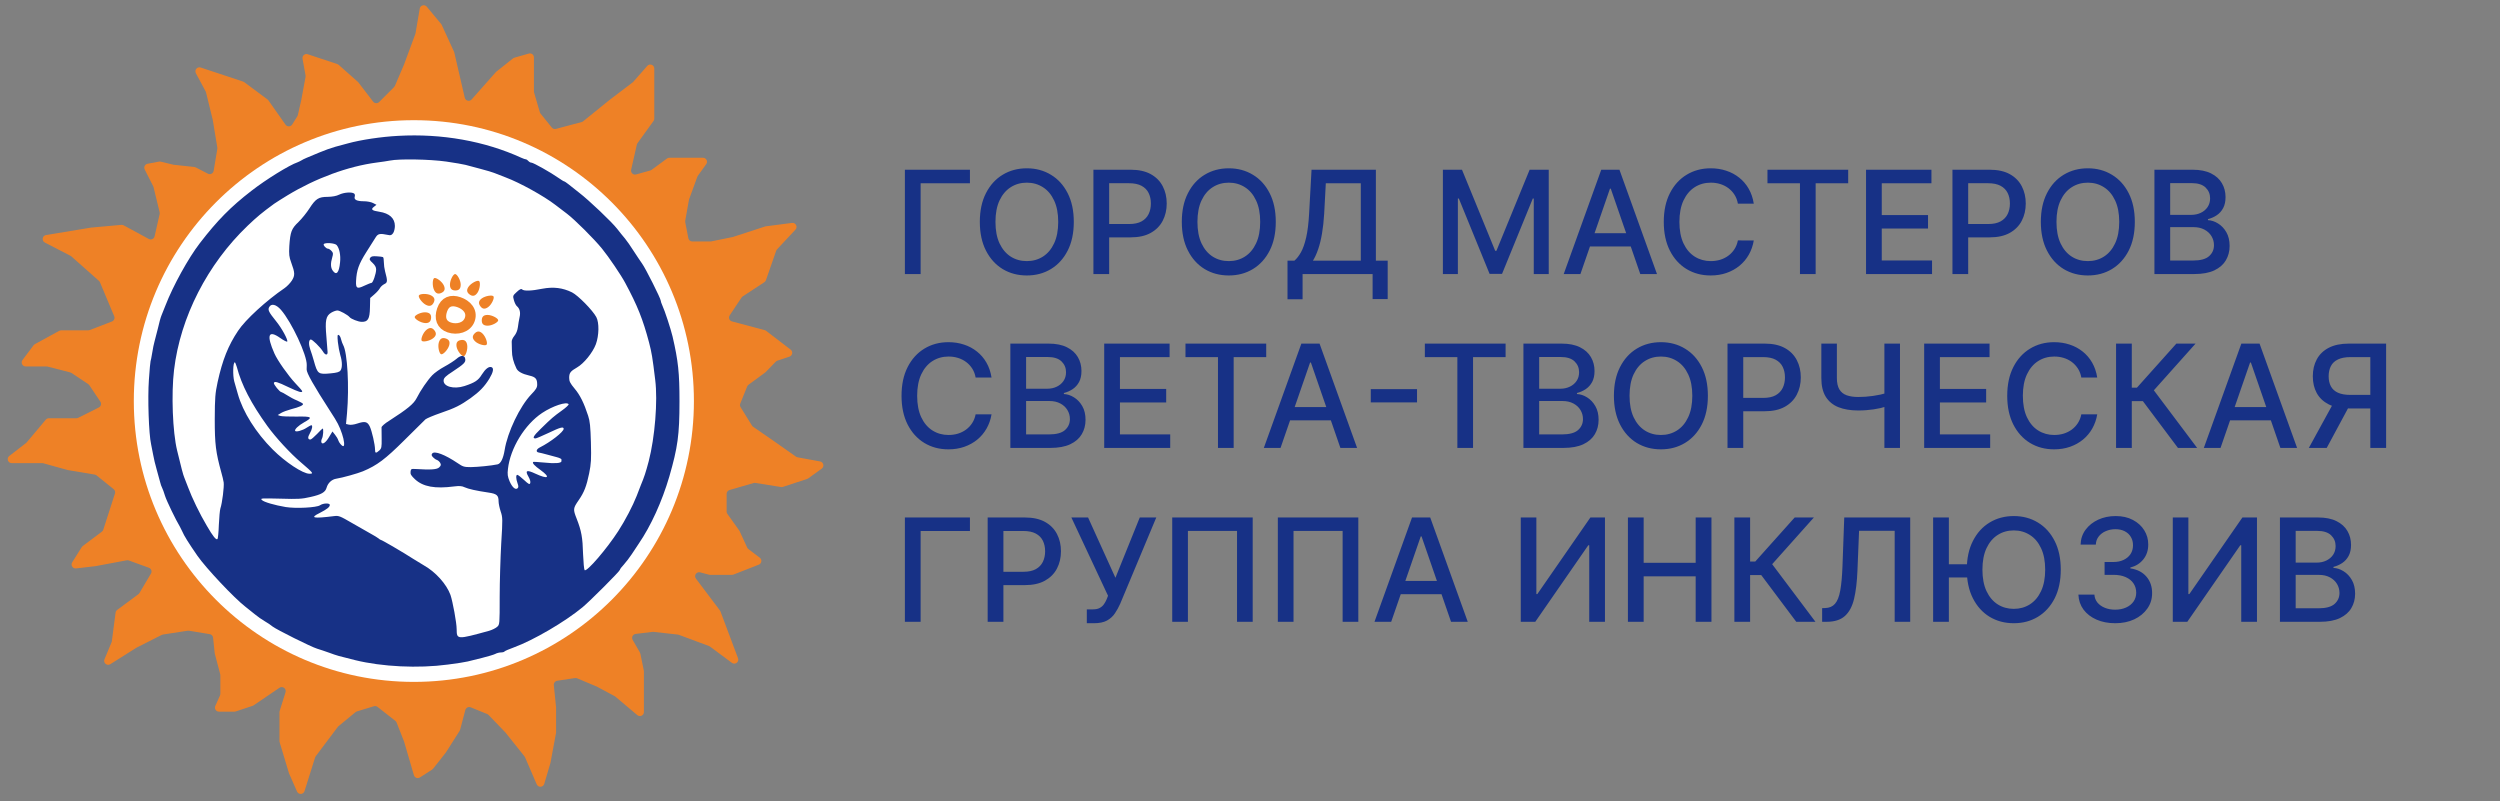 <?xml version="1.0" encoding="UTF-8"?> <svg xmlns="http://www.w3.org/2000/svg" xmlns:xlink="http://www.w3.org/1999/xlink" viewBox="0 0 3120 1000" width="3120" height="1000" fill="none"><rect x="0" y="0" width="3120" height="1000" fill="#808080" stroke="none"/><rect id="Group 2 1" width="3120" height="1000" x="0" y="0"></rect><path id="Форма 13" d="M523.835 10.717C524.553 6.506 529.88 5.077 532.61 8.363L550.577 29.991C550.858 30.329 551.093 30.702 551.276 31.101L566.625 64.558C566.766 64.865 566.875 65.186 566.951 65.515L580.009 121.916C580.925 125.875 585.93 127.145 588.623 124.103L618.777 90.048C618.97 89.83 619.181 89.629 619.409 89.448L640.222 72.903C640.736 72.495 641.325 72.192 641.955 72.011L659.962 66.849C663.158 65.933 666.34 68.331 666.34 71.655L666.34 114.068C666.34 114.543 666.408 115.015 666.541 115.471L673.72 140.043C673.905 140.675 674.213 141.264 674.626 141.777L688.64 159.178C689.881 160.719 691.914 161.383 693.826 160.872L725.974 152.275C726.65 152.094 727.281 151.772 727.826 151.332L760.888 124.591L789.599 102.804C789.866 102.602 790.111 102.373 790.332 102.122L807.793 82.25C810.837 78.785 816.549 80.939 816.549 85.55L816.549 148.038C816.549 149.089 816.218 150.113 815.603 150.965L795.596 178.675C795.203 179.219 794.923 179.838 794.774 180.493L787.66 211.774C786.819 215.468 790.231 218.717 793.88 217.699L811.617 212.747C812.201 212.584 812.75 212.316 813.238 211.956L832.382 197.851C833.241 197.218 834.281 196.876 835.348 196.876L877.331 196.876C881.404 196.876 883.768 201.485 881.391 204.793L870.901 219.397C870.635 219.767 870.421 220.172 870.264 220.601L859.991 248.773C859.891 249.046 859.816 249.326 859.765 249.612L855.163 275.511C855.055 276.116 855.06 276.735 855.177 277.338L859.056 297.323C859.512 299.673 861.57 301.37 863.964 301.37L886.576 301.37C886.91 301.37 887.244 301.337 887.571 301.27L914.528 295.796L954.877 282.645C955.172 282.548 955.476 282.48 955.784 282.44L988.435 278.211C993.082 277.609 995.93 283.156 992.732 286.581L969.72 311.229C969.245 311.737 968.882 312.339 968.653 312.996L955.879 349.65C955.517 350.69 954.822 351.581 953.902 352.185L926.854 369.939C926.291 370.309 925.808 370.789 925.434 371.351L910.671 393.556C908.776 396.407 910.241 400.276 913.548 401.156L954.358 412.021C954.994 412.19 955.59 412.483 956.112 412.883L986.735 436.34C989.916 438.777 989.082 443.779 985.282 445.051L970.153 450.114C969.395 450.368 968.71 450.799 968.153 451.372L955.61 464.286C955.418 464.484 955.209 464.666 954.986 464.83L934.142 480.16C933.395 480.709 932.816 481.455 932.469 482.315L923.851 503.644C923.254 505.121 923.397 506.794 924.235 508.148L938.45 531.112C938.813 531.698 939.293 532.202 939.859 532.594L966.5 551L993.311 569.87C993.902 570.285 994.575 570.568 995.285 570.698L1023.49 575.886C1027.82 576.682 1029.08 582.28 1025.51 584.857L1008.63 597.044C1008.21 597.346 1007.75 597.582 1007.26 597.742L977.057 607.624C976.302 607.871 975.498 607.935 974.713 607.809L942.611 602.678C941.879 602.561 941.131 602.608 940.42 602.815L910.41 611.574C908.277 612.197 906.811 614.152 906.811 616.374L906.811 638.399C906.811 639.44 907.136 640.456 907.741 641.303L922.627 662.165C922.81 662.421 922.968 662.694 923.099 662.98L932.476 683.362C932.82 684.109 933.343 684.76 933.999 685.257L948.213 696.03C951.325 698.389 950.653 703.245 947.017 704.67L915.407 717.055C914.826 717.282 914.208 717.399 913.583 717.399L886.15 717.399C885.718 717.399 885.289 717.343 884.872 717.233L873.804 714.308C869.215 713.095 865.677 718.36 868.534 722.151L898.463 761.865C898.751 762.247 898.983 762.669 899.151 763.117L921.049 821.449C922.801 826.118 917.388 830.194 913.385 827.22L886.07 806.924C885.692 806.643 885.276 806.416 884.834 806.252L847.245 792.247C846.861 792.104 846.461 792.009 846.054 791.964L815.578 788.564C815.194 788.522 814.806 788.523 814.423 788.57L793.297 791.125C789.741 791.555 787.778 795.475 789.563 798.58L798.599 814.302C798.865 814.764 799.055 815.266 799.162 815.788L803.485 836.851C803.553 837.182 803.587 837.519 803.587 837.857L803.587 869L803.587 888.637C803.587 892.888 798.619 895.199 795.367 892.462L767.899 869.336C767.634 869.113 767.346 868.917 767.04 868.753L744.876 856.883L720.295 846.545C719.448 846.188 718.519 846.073 717.611 846.21L695.39 849.563C692.754 849.961 690.893 852.358 691.162 855.012L694 883L694 913.815C694 914.121 693.972 914.427 693.916 914.728L687 952L679.203 978.275C677.874 982.756 671.671 983.125 669.819 978.834L655.265 945.114C655.089 944.707 654.86 944.324 654.583 943.977L630.885 914.275L609.738 892.268C609.252 891.762 608.664 891.364 608.013 891.099L587.453 882.757C584.663 881.625 581.513 883.198 580.74 886.108L574.198 910.753C574.067 911.248 573.86 911.72 573.586 912.152L556.543 938.976L540.521 959.338C540.176 959.776 539.76 960.154 539.291 960.455L524.045 970.237C521.235 972.04 517.481 970.635 516.546 967.43L511.366 949.691L504.313 925.536L494.998 901.77C494.672 900.939 494.129 900.21 493.426 899.659L471.179 882.23C469.895 881.223 468.2 880.907 466.639 881.382L445.451 887.832C444.823 888.024 444.239 888.337 443.732 888.753L422.427 906.268C422.12 906.52 421.845 906.808 421.606 907.125L394.016 943.814C393.674 944.268 393.413 944.777 393.242 945.319L380.034 987.314C378.649 991.717 372.546 992.052 370.687 987.827L360.644 965L348.979 926.241C348.838 925.773 348.767 925.288 348.767 924.8L348.767 888.888C348.767 888.38 348.844 887.876 348.996 887.391L356.342 863.981C357.761 859.459 352.681 855.685 348.762 858.348L316.552 880.235C316.173 880.493 315.76 880.698 315.324 880.843L294.27 887.865C293.76 888.035 293.226 888.122 292.688 888.122L273.249 888.122C269.623 888.122 267.203 884.384 268.687 881.076L274.562 867.976C274.851 867.333 275 866.635 275 865.93L275 842.649C275 842.218 274.944 841.789 274.834 841.372L268.098 815.871C268.033 815.624 267.987 815.372 267.96 815.118L265.926 795.821C265.69 793.583 263.987 791.778 261.767 791.412L235.789 787.13C235.266 787.044 234.733 787.041 234.21 787.122L203.286 791.91C202.765 791.991 202.261 792.153 201.791 792.391L170 808.5L137.684 828.904C133.554 831.511 128.519 827.258 130.4 822.75L139.243 801.561C139.413 801.152 139.529 800.721 139.586 800.281L144.24 764.55C144.415 763.202 145.132 761.984 146.225 761.176L172.686 741.602C173.223 741.205 173.675 740.704 174.016 740.129L188.413 715.805C190.008 713.11 188.761 709.628 185.817 708.559L160.785 699.467C159.944 699.161 159.036 699.087 158.156 699.252L119.5 706.5L94.93 709.396C90.761 709.887 87.879 705.332 90.108 701.775L102.007 682.787C102.333 682.267 102.752 681.811 103.243 681.443L127.153 663.503C127.98 662.883 128.594 662.022 128.911 661.038L143.46 615.898C144.095 613.926 143.449 611.767 141.835 610.468L120.518 593.319C119.85 592.782 119.056 592.425 118.212 592.284L84.567 586.633L54.157 578.186C53.721 578.065 53.271 578.004 52.819 578.004L14.646 578.004C9.878 578.004 7.816 571.964 11.589 569.048L32.575 552.829C32.858 552.61 33.116 552.362 33.346 552.089L57.144 523.76C58.094 522.629 59.496 521.976 60.973 521.976L95.318 521.976C96.096 521.976 96.862 521.795 97.557 521.447L123.349 508.534C126.042 507.186 126.94 503.781 125.264 501.279L111.553 480.825C111.188 480.28 110.719 479.813 110.173 479.449L89.206 465.471C88.739 465.159 88.222 464.929 87.678 464.789L59.256 457.477C58.849 457.372 58.43 457.319 58.01 457.319L32.059 457.319C27.936 457.319 25.585 452.61 28.063 449.314L41.937 430.864C42.365 430.294 42.91 429.823 43.534 429.482L73.879 412.89C74.615 412.488 75.439 412.277 76.278 412.277L110.07 412.277C110.685 412.277 111.294 412.164 111.868 411.943L139.708 401.215C142.339 400.201 143.612 397.213 142.52 394.613L124.749 352.303C124.459 351.612 124.017 350.995 123.456 350.498L88.968 319.915C88.657 319.639 88.313 319.404 87.944 319.213L55.98 302.711C51.704 300.503 52.709 294.121 57.457 293.335L113.542 284.054L151.496 280.635C152.477 280.547 153.462 280.75 154.328 281.22L185.683 298.224C188.595 299.803 192.21 298.165 192.943 294.934L199.241 267.145C199.411 266.392 199.405 265.61 199.223 264.859L191.621 233.563C191.53 233.189 191.396 232.826 191.222 232.483L180.607 211.544C179.099 208.57 180.87 204.981 184.148 204.369L198.449 201.696C199.142 201.567 199.854 201.585 200.539 201.751L216.477 205.594L242.563 208.399C243.182 208.466 243.783 208.647 244.336 208.935L259.419 216.779C262.433 218.347 266.1 216.516 266.658 213.165L271.217 185.818C271.308 185.276 271.308 184.724 271.219 184.182L265.526 149.655L257.15 115.399C257.051 114.99 256.9 114.596 256.701 114.226L244.463 91.375C242.33 87.392 246.155 82.847 250.444 84.268L271.354 91.198L303.399 101.818C303.904 101.985 304.38 102.232 304.807 102.549L333.855 124.112C334.282 124.43 334.656 124.813 334.963 125.248L356.326 155.583C358.38 158.5 362.74 158.389 364.643 155.371L371.044 145.222C371.346 144.744 371.564 144.218 371.69 143.667L376.043 124.591L381.334 95.901C381.444 95.305 381.444 94.695 381.336 94.099L377.556 73.329C376.875 69.59 380.45 66.489 384.056 67.69L420.996 80.002C421.635 80.215 422.225 80.555 422.73 81.002L446.64 102.181C446.879 102.393 447.098 102.628 447.293 102.882L465.66 126.837C467.498 129.235 471.026 129.467 473.163 127.331L491.816 108.684C492.268 108.232 492.629 107.698 492.88 107.111L504.313 80.325L518.338 42.436C518.446 42.146 518.526 41.846 518.578 41.541L523.835 10.717Z" fill="rgb(238,129,38)" fill-rule="nonzero"></path><ellipse id="Эллипс 1" rx="349.5" ry="350.5" cx="516.5" cy="500.5" fill="rgb(255,255,255)"></ellipse><path id="Форма 14" d="M496.95 169.543C475.887 170.644 450.281 174.499 434.312 178.904C430.595 180.006 423.436 181.933 418.48 183.172C413.524 184.549 404.576 187.715 398.519 190.331C392.461 192.809 385.303 195.837 382.687 196.939C380.072 198.04 376.905 199.554 375.804 200.38C374.703 201.069 372.638 202.032 371.261 202.583C361.349 205.887 332.026 223.921 313.854 238.101C287.973 258.063 271.315 274.996 249.288 303.63C235.109 322.078 215.973 356.632 206.474 381.274C204.684 385.817 202.482 391.324 201.518 393.664C200.554 395.867 198.489 403.301 196.975 410.184C195.323 416.93 193.396 424.364 192.707 426.704C192.019 428.907 190.78 435.102 189.954 440.333C189.128 445.565 188.164 450.245 187.889 450.796C187.614 451.209 186.65 461.672 185.824 473.924C184.172 496.914 185.686 541.656 188.577 554.459C189.266 557.625 190.367 563.683 191.193 567.813C191.881 571.943 193.809 580.065 195.461 585.709C197.113 591.354 199.04 598.375 199.728 601.266C200.417 604.157 201.518 607.461 202.344 608.837C203.032 610.076 204.684 614.619 205.923 618.749C207.851 624.944 219.552 649.174 224.508 657.296C225.197 658.397 226.436 660.875 227.262 662.803C229.74 668.722 235.109 677.258 246.397 693.64C257.135 709.058 292.24 746.366 306.145 757.104C309.036 759.444 314.405 763.574 317.846 766.465C321.288 769.356 326.932 773.349 330.374 775.276C333.816 777.203 338.221 780.232 340.148 781.884C344.829 785.601 388.607 807.49 395.765 809.555C398.794 810.519 405.677 812.721 410.909 814.649C420.683 818.228 422.06 818.641 443.26 823.872C476.851 832.132 522.006 834.335 558.9 829.379C569.914 828.002 581.065 826.213 583.68 825.524C586.296 824.836 594.281 822.771 601.439 821.119C608.598 819.329 616.032 817.127 617.959 816.163C619.887 815.062 623.191 814.236 625.256 814.236C627.321 814.236 629.248 813.685 629.661 812.997C630.074 812.446 635.168 810.106 641.087 808.041C665.73 799.092 705.378 775.827 727.267 757.655C736.766 749.67 773.66 712.775 773.66 711.123C773.66 710.297 775.863 707.406 778.616 704.515C781.232 701.624 785.637 695.842 788.391 691.713C791.144 687.583 794.999 681.663 797.064 678.634C812.345 656.332 826.249 625.77 835.335 594.658C845.798 558.314 848 542.895 848 501.044C848 465.251 846.486 450.658 839.327 419.821C837.125 410.597 829.691 387.745 826.524 380.999C825.423 378.659 824.597 376.043 824.597 375.217C824.597 372.601 805.599 334.743 801.331 328.961C799.129 325.932 794.448 318.774 790.731 313.129C787.152 307.485 782.333 300.464 779.993 297.711C777.653 294.957 773.247 289.588 770.219 285.596C763.748 277.198 735.251 250.078 722.724 240.441C717.768 236.587 711.848 231.906 709.508 229.979C707.03 228.051 704.689 226.399 704.139 226.399C703.588 226.399 700.284 224.334 696.705 221.856C687.619 215.386 665.592 202.996 663.252 202.996C662.013 202.996 660.361 202.032 659.397 200.931C658.433 199.83 657.057 198.866 656.368 198.866C655.542 198.866 653.064 198.04 650.724 196.939C604.881 176.013 551.466 166.514 496.95 169.543ZM556.835 201.619C567.436 203.134 578.311 205.061 580.927 205.749C583.543 206.438 591.94 208.64 599.512 210.705C607.084 212.633 615.206 215.111 617.409 216.074C619.749 217.038 625.944 219.378 631.175 221.443C648.797 228.051 678.67 244.571 693.125 255.722C696.98 258.613 703.45 263.569 707.58 266.736C716.942 273.757 741.584 298.261 751.358 310.376C759.481 320.288 775.175 343.416 780.268 353.053C795.549 381.412 802.433 398.758 810.004 427.393C813.308 440.058 814.272 445.702 817.714 474.199C821.018 500.356 817.301 545.924 809.591 575.66C805.737 590.115 804.085 595.071 799.679 605.671C799.129 607.185 796.788 613.105 794.586 618.887C789.63 631.415 780.544 648.898 771.595 662.803C757.278 684.967 732.223 714.152 729.607 711.536C728.919 710.848 728.093 701.9 727.68 691.713C727.129 670.65 725.615 662.527 719.695 647.384C715.014 635.545 715.152 634.443 722.173 624.256C729.056 614.344 731.947 606.772 735.251 590.803C737.729 578.551 738.005 573.457 737.454 551.981C736.903 532.432 736.215 525.411 734.012 518.941C728.919 503.247 723.963 493.06 717.079 484.937C711.573 478.329 710.334 475.851 710.334 471.584C710.334 465.389 711.848 463.324 720.246 458.505C728.643 453.687 739.657 440.196 743.649 429.595C747.641 418.582 747.917 402.75 744.2 395.729C739.519 387.056 721.485 368.747 713.913 364.892C702.211 359.11 690.647 357.733 676.743 360.349C663.252 363.102 653.753 363.378 651.55 361.175C650.449 360.074 648.659 360.9 644.942 364.341C639.986 368.884 639.848 369.16 641.363 374.666C642.189 377.695 643.841 381.137 645.08 382.1C648.659 385.129 649.898 389.947 648.384 396.142C647.695 399.309 646.732 404.815 646.319 408.395C645.768 412.525 644.116 416.517 641.913 419.133C639.986 421.473 638.472 424.639 638.609 426.429C638.609 428.081 638.747 433.175 638.885 437.58C638.885 445.014 640.674 451.76 644.529 459.882C646.319 463.599 651.55 466.628 660.498 468.693C668.483 470.482 670.41 472.823 670.41 479.981C670.41 483.698 668.896 486.176 662.976 492.234C648.797 507.102 633.378 539.178 629.799 561.618C628.009 572.356 624.98 578.551 620.988 579.514C613.279 581.166 596.346 582.818 587.673 582.956C579.275 582.956 577.761 582.543 571.153 578C555.183 567.262 542.38 562.444 539.489 565.885C538.25 567.4 538.388 568.501 540.315 570.566C541.692 572.08 543.895 573.595 545.271 574.008C546.786 574.558 548.575 576.21 549.401 577.725C550.64 580.065 550.365 581.029 548.162 583.231C545.409 585.985 537.975 586.535 518.289 585.296C513.195 585.021 512.782 585.296 512.369 588.738C511.956 591.767 513.195 593.694 517.876 598.099C527.925 607.461 542.793 610.214 566.885 607.048C573.631 606.222 576.522 606.497 579.963 608.149C584.506 610.214 594.005 612.417 609.837 614.757C620.024 616.271 622.227 618.199 622.227 625.633C622.227 628.386 623.466 634.168 624.843 638.298C627.321 645.732 627.458 647.384 625.531 678.221C624.567 695.843 623.604 725.854 623.604 744.852C623.604 779.131 623.604 779.406 620.437 782.297C618.648 783.949 614.105 786.152 610.388 787.253C570.327 798.266 570.051 798.266 569.914 785.326C569.914 777.203 564.958 750.634 562.204 742.511C557.248 728.882 543.482 713.601 528.614 705.341C525.998 703.827 520.078 700.248 515.535 697.357C504.797 690.336 476.576 673.816 475.337 673.816C474.924 673.816 473.409 672.99 472.308 671.889C471.069 670.925 466.664 668.172 462.534 665.969C458.404 663.629 447.803 657.571 439.13 652.615C424.4 644.08 422.886 643.392 417.104 644.08C390.672 647.384 386.266 646.42 398.932 640.225C408.018 635.545 411.597 632.791 411.597 630.176C411.597 627.56 403.337 627.835 399.345 630.589C395.215 633.48 369.334 634.856 356.531 632.791C342.764 630.451 329.273 626.596 326.795 623.981C324.592 621.778 326.106 621.778 349.785 622.329C371.949 623.017 376.63 622.742 387.368 620.264C400.997 617.235 406.09 614.344 407.605 608.562C409.257 602.78 414.075 598.237 419.719 597.411C427.566 596.172 446.151 590.941 452.897 588.187C470.656 580.753 480.843 573.044 504.66 549.365C517.6 536.425 529.44 524.723 530.954 523.346C532.468 522.107 540.866 518.528 549.677 515.499C567.849 509.304 574.594 505.863 587.26 496.914C598.548 488.792 604.606 482.459 610.663 472.685C615.619 464.425 616.583 459.469 613.416 458.23C610.112 456.991 605.845 460.295 601.302 467.454C596.896 474.75 592.629 477.503 579.688 481.771C566.197 486.176 552.705 482.322 553.669 474.337C553.944 471.584 556.56 469.106 564.682 463.874C579 454.375 581.202 452.31 580.652 448.18C580.101 442.949 575.283 442.811 569.638 447.905C567.023 450.108 560.277 454.513 554.633 457.542C548.988 460.57 542.243 465.389 539.489 468.28C533.57 474.475 524.759 487.278 519.941 496.914C516.361 503.935 508.79 510.268 485.662 525.136C480.43 528.302 476.3 532.019 476.163 533.258C476.163 534.497 476.163 540.83 476.3 547.438C476.438 558.038 476.163 559.553 473.409 562.168C469.142 566.023 468.04 565.748 468.04 561.067C468.04 554.872 464.186 538.214 461.57 532.432C458.541 526.1 455.513 525.411 445.876 528.578C441.884 529.954 437.478 530.505 435.413 529.954L431.834 529.128L433.073 515.775C435.964 482.597 433.624 440.058 428.255 430.559C427.429 429.182 426.327 426.016 425.639 423.4C425.088 420.785 423.712 418.307 422.61 418.031C421.096 417.481 420.958 419.133 421.647 426.842C422.197 432.073 423.574 439.37 424.675 443.087C427.291 451.484 427.291 459.056 424.951 462.36C423.574 464.287 420.408 465.251 412.836 465.939C397.004 467.454 396.316 466.903 391.635 450.108C390.396 445.565 388.331 439.232 387.23 436.203C385.027 430.008 385.165 424.502 387.643 423.676C389.433 423.125 399.62 433.175 403.062 438.681C405.677 443.224 408.844 443.775 408.844 439.645C408.844 438.131 408.155 429.32 407.329 420.096C405.54 400.135 406.641 394.215 413.387 390.223C415.865 388.708 419.306 387.469 421.096 387.469C423.987 387.469 434.037 392.976 436.377 395.867C438.167 398.07 446.977 401.511 451.107 401.649C459.23 401.924 461.432 398.07 461.708 383.89L461.983 371.913L467.214 367.37C470.243 364.754 473.272 361.313 474.098 359.661C475.061 357.871 477.402 355.668 479.604 354.567C483.734 352.64 483.872 350.85 480.568 338.598C479.742 335.569 479.054 330.475 479.054 327.309C479.054 324.143 478.641 321.252 477.952 320.839C477.402 320.563 473.96 320.013 470.243 319.875C465.012 319.462 463.084 320.013 461.983 321.802C460.744 323.592 461.295 324.831 465.012 328.135C468.04 331.026 469.417 333.504 469.417 336.257C469.417 341.489 465.425 353.053 463.635 353.053C462.809 353.053 458.679 354.705 454.549 356.632C445.601 360.9 443.949 359.936 444.362 350.712C445.05 337.221 447.666 329.649 457.165 314.644C462.258 306.659 467.627 298.124 469.004 295.921C471.757 291.653 474.235 291.103 484.01 293.168C487.589 293.994 488.69 293.581 490.618 290.965C491.857 289.175 492.82 285.183 492.82 282.017C492.82 272.38 485.937 266.185 473.409 264.258C464.186 262.881 462.396 261.367 466.526 258.2L469.83 255.585L465.562 253.382C463.222 252.143 458.128 251.179 454.274 251.179C445.325 251.179 441.471 249.252 442.71 245.397C443.26 243.608 442.847 242.093 441.746 241.405C438.442 239.34 429.081 240.166 423.299 242.919C419.719 244.709 414.763 245.535 409.119 245.673C397.555 245.673 393.976 248.013 386.266 259.99C382.825 265.359 376.63 273.068 372.5 277.061C363.689 285.458 362.313 289.313 361.074 306.934C360.523 317.535 360.798 320.563 363.414 327.584C368.232 340.663 368.232 343.691 364.24 350.162C362.175 353.328 358.045 357.596 355.016 359.661C332.577 374.942 306.282 398.896 297.059 412.938C284.806 431.247 277.648 449.282 271.59 476.815C268.562 491.132 268.149 495.951 268.011 523.071C268.011 554.321 269.25 564.371 276.271 589.839C277.51 593.969 278.749 599.476 279.162 602.092C279.85 607.185 277.372 627.698 275.032 634.581C274.344 636.784 273.518 646.145 273.105 655.231C272.829 664.317 272.003 672.164 271.453 672.715C269.801 674.367 265.671 669.273 257.961 655.919C249.288 641.327 239.514 621.09 234.833 608.424C232.768 603.055 230.703 597.549 230.015 596.034C228.776 593.419 225.885 582.543 221.067 562.306C215.422 539.178 213.633 491.545 217.212 461.672C225.059 395.729 258.925 329.649 309.173 281.604C320.737 270.59 326.657 265.634 342.076 254.346C344.416 252.694 351.85 248.013 358.596 243.883C393.7 222.545 434.312 207.539 470.105 202.858C476.163 202.17 483.597 200.931 486.625 200.38C497.914 198.04 536.598 198.728 556.835 201.619ZM420.132 305.833C423.574 309.825 425.364 318.498 424.4 327.447C423.161 340.525 419.719 344.242 415.176 337.634C412.561 333.917 412.423 328.548 414.626 321.252C416.002 316.571 415.865 315.47 413.662 313.129C412.285 311.615 410.358 310.376 409.394 310.376C407.054 310.376 403.199 306.246 404.025 304.732C405.54 302.391 417.93 303.355 420.132 305.833ZM350.611 386.643C363.965 401.924 383.238 443.224 382.825 455.614C382.825 457.129 382.687 459.607 382.687 460.983C382.549 465.389 391.222 480.807 412.285 513.434C421.234 527.063 423.574 531.744 426.878 541.518C429.631 549.641 430.32 556.799 428.392 556.799C426.603 556.799 423.023 552.394 422.06 549.228C421.647 547.713 419.857 544.685 418.067 542.482L414.901 538.49L411.046 544.822C406.916 552.119 402.373 555.423 401.134 552.119C400.721 551.017 400.997 548.952 401.823 547.3C403.337 544.685 404.025 534.773 402.649 534.773C402.373 534.773 399.207 537.801 395.628 541.656C392.048 545.373 388.331 548.539 387.368 548.539C384.064 548.539 383.788 545.786 386.679 540.83C389.57 536.012 390.534 530.643 388.469 530.643C387.918 530.643 385.303 532.157 382.687 533.809C377.594 537.251 369.471 539.453 368.37 537.801C367.269 536.012 372.225 531.193 379.521 527.063C390.947 520.731 389.433 519.492 370.022 519.905C360.661 520.042 351.575 519.629 349.785 519.079L346.619 517.977L350.886 515.362C353.089 513.985 358.871 511.92 363.414 510.681C373.739 508.065 378.695 505.725 378.144 504.073C378.007 503.385 374.703 501.595 370.986 499.943C367.131 498.429 361.487 495.4 358.183 493.197C354.879 491.132 351.712 489.343 351.162 489.343C349.097 489.343 341.25 479.568 341.8 477.916C342.626 475.438 346.206 476.54 360.248 483.285C372.5 489.067 377.181 490.582 377.181 488.241C377.181 487.691 373.326 483.148 368.508 478.192C359.697 468.83 346.206 449.695 342.489 441.159C332.301 418.169 334.779 411.286 349.647 421.748C354.053 424.915 358.045 426.842 358.458 426.291C359.697 424.364 351.575 409.358 344.416 400.685C335.33 389.397 334.091 386.781 335.881 383.339C338.496 378.383 344.554 379.76 350.611 386.643ZM295.544 457.955C301.464 480.532 313.303 503.385 333.816 531.882C344.141 546.061 362.175 565.748 375.666 577.174C391.36 590.665 391.773 591.216 386.129 591.216C378.007 591.216 356.255 576.899 340.286 560.929C319.498 540.142 303.116 514.26 296.783 491.545C295.544 487.278 293.617 480.394 292.378 476.127C290.313 468.555 290.726 452.173 293.066 452.173C293.479 452.173 294.581 454.788 295.544 457.955ZM709.645 504.486C710.058 505.174 706.341 508.754 701.248 512.333C690.785 519.905 688.72 521.557 674.953 535.048C665.592 544.134 663.94 547.163 668.345 547.163C669.309 547.163 676.605 543.996 684.59 540.279C699.458 533.121 703.45 532.157 703.45 535.186C703.45 538.903 687.068 551.706 673.852 558.314C669.171 560.654 668.345 564.096 672.475 564.784C673.99 565.059 678.395 566.023 682.112 567.124C685.967 568.088 691.611 569.602 694.915 570.566C698.081 571.392 700.697 572.631 700.697 573.319C700.697 574.145 700.697 575.109 700.697 575.66C700.559 578.138 692.299 578.688 679.496 577.312C672.062 576.623 665.73 576.21 665.454 576.486C663.94 577.862 667.106 581.304 674.678 586.673C687.756 596.172 684.039 598.512 668.07 591.078C657.194 585.985 654.992 587.086 659.535 594.933C661.462 598.237 662.288 601.266 661.737 602.918C660.911 604.983 659.81 604.432 653.89 598.925C650.173 595.484 646.456 592.593 645.63 592.593C643.703 592.593 643.841 597.549 645.906 603.193C647.145 606.497 647.145 608.149 646.043 609.25C643.428 611.866 639.298 608.287 635.994 600.715C633.516 594.658 633.103 592.042 633.929 585.159C636.82 559.415 654.854 529.817 676.605 515.362C689.684 506.689 707.305 500.769 709.645 504.486Z" fill="rgb(23,49,134)" fill-rule="nonzero"></path><path id="Форма 15" d="M560.628 408.646C551.085 405.377 548.183 397.206 551.74 386.819C555.298 376.432 563.078 373.798 572.621 377.066C582.164 380.335 589.856 388.269 586.299 398.656C582.741 409.042 570.171 411.914 560.628 408.646Z" fill-rule="nonzero" stroke="rgb(238,129,38)" stroke-width="13"></path><path id="Форма 16" d="M574.965 355.303C574.965 360.964 572.105 362.5 568.344 362.5C564.583 362.5 561.534 360.964 561.534 355.303C561.534 349.642 565.551 342 567.988 342C570.425 342 574.965 349.642 574.965 355.303Z" fill="rgb(238,129,38)" fill-rule="nonzero"></path><path id="Форма 17" d="M595.719 365.599C592.4 370.185 589.183 369.753 586.137 367.547C583.09 365.342 581.52 362.31 584.839 357.725C588.158 353.139 595.893 349.303 597.867 350.732C599.841 352.161 599.039 361.014 595.719 365.599Z" fill="rgb(238,129,38)" fill-rule="nonzero"></path><path id="Форма 18" d="M609.159 383.296C604.568 386.608 601.649 385.187 599.449 382.137C597.248 379.087 596.71 375.715 601.301 372.403C605.892 369.092 614.44 367.878 615.865 369.854C617.291 371.831 613.749 379.984 609.159 383.296Z" fill="rgb(238,129,38)" fill-rule="nonzero"></path><path id="Форма 19" d="M608.315 406.468C602.655 406.355 601.177 403.465 601.252 399.704C601.327 395.944 602.924 392.927 608.583 393.04C614.243 393.153 621.803 397.322 621.755 399.758C621.706 402.195 613.975 406.581 608.315 406.468Z" fill="rgb(238,129,38)" fill-rule="nonzero"></path><path id="Форма 20" d="M592.828 425.904C588.786 421.94 589.691 418.823 592.324 416.138C594.957 413.452 598.189 412.35 602.231 416.313C606.273 420.277 608.917 428.495 607.211 430.235C605.505 431.975 596.87 429.867 592.828 425.904Z" fill="rgb(238,129,38)" fill-rule="nonzero"></path><path id="Форма 21" d="M569.783 432.594C568.855 427.01 571.424 425.025 575.134 424.409C578.844 423.792 582.104 424.807 583.032 430.391C583.96 435.976 581.251 444.173 578.847 444.573C576.443 444.972 570.711 438.178 569.783 432.594Z" fill="rgb(238,129,38)" fill-rule="nonzero"></path><path id="Форма 22" d="M547.66 427.362C549.276 421.936 552.455 421.281 556.06 422.355C559.664 423.428 562.148 425.771 560.532 431.196C558.916 436.621 552.884 442.799 550.549 442.103C548.213 441.407 546.044 432.787 547.66 427.362Z" fill="rgb(238,129,38)" fill-rule="nonzero"></path><path id="Форма 23" d="M532.312 411.546C536.722 407.997 539.712 409.261 542.07 412.192C544.428 415.122 545.143 418.46 540.733 422.009C536.323 425.558 527.851 427.22 526.323 425.322C524.795 423.423 527.902 415.095 532.312 411.546Z" fill="rgb(238,129,38)" fill-rule="nonzero"></path><path id="Форма 24" d="M531.389 389.777C537.03 390.255 538.319 393.234 538.001 396.982C537.684 400.73 535.896 403.638 530.256 403.16C524.615 402.682 517.339 398.035 517.545 395.607C517.75 393.178 525.748 389.3 531.389 389.777Z" fill="rgb(238,129,38)" fill-rule="nonzero"></path><path id="Форма 25" d="M537.793 368.569C542.83 371.151 542.892 374.397 541.177 377.743C539.461 381.09 536.703 383.103 531.666 380.52C526.628 377.938 521.66 370.877 522.772 368.708C523.884 366.54 532.755 365.986 537.793 368.569Z" fill="rgb(238,129,38)" fill-rule="nonzero"></path><path id="Форма 26" d="M553.871 356.186C556.256 361.32 554.309 363.917 550.898 365.502C547.487 367.086 544.075 366.978 541.69 361.844C539.305 356.71 539.729 348.086 541.939 347.06C544.149 346.033 551.486 351.052 553.871 356.186Z" fill="rgb(238,129,38)" fill-rule="nonzero"></path><path id="Форма 27" d="M1210.48 211.818L1210.48 228.727L1148.94 228.727L1148.94 342L1129.3 342L1129.3 211.818L1210.48 211.818ZM1340.1 276.909C1340.1 290.809 1337.56 302.759 1332.47 312.76C1327.39 322.719 1320.42 330.389 1311.56 335.771C1302.75 341.11 1292.72 343.78 1281.49 343.78C1270.22 343.78 1260.16 341.11 1251.3 335.771C1242.49 330.389 1235.54 322.697 1230.45 312.696C1225.37 302.695 1222.82 290.766 1222.82 276.909C1222.82 263.009 1225.37 251.08 1230.45 241.122C1235.54 231.121 1242.49 223.451 1251.3 218.111C1260.16 212.729 1270.22 210.038 1281.49 210.038C1292.72 210.038 1302.75 212.729 1311.56 218.111C1320.42 223.451 1327.39 231.121 1332.47 241.122C1337.56 251.08 1340.1 263.009 1340.1 276.909ZM1320.65 276.909C1320.65 266.315 1318.93 257.395 1315.5 250.148C1312.11 242.859 1307.45 237.35 1301.52 233.621C1295.63 229.85 1288.95 227.964 1281.49 227.964C1273.99 227.964 1267.3 229.85 1261.41 233.621C1255.52 237.35 1250.86 242.859 1247.42 250.148C1244.03 257.395 1242.34 266.315 1242.34 276.909C1242.34 287.503 1244.03 296.445 1247.42 303.734C1250.86 310.98 1255.52 316.489 1261.41 320.261C1267.3 323.99 1273.99 325.854 1281.49 325.854C1288.95 325.854 1295.63 323.99 1301.52 320.261C1307.45 316.489 1312.11 310.98 1315.5 303.734C1318.93 296.445 1320.65 287.503 1320.65 276.909ZM1364.59 342L1364.59 211.818L1410.99 211.818C1421.12 211.818 1429.51 213.662 1436.16 217.348C1442.82 221.035 1447.8 226.078 1451.1 232.477C1454.41 238.833 1456.06 245.995 1456.06 253.962C1456.06 261.971 1454.39 269.175 1451.04 275.574C1447.73 281.931 1442.73 286.974 1436.04 290.703C1429.38 294.39 1421.01 296.233 1410.93 296.233L1379.02 296.233L1379.02 279.579L1409.15 279.579C1415.55 279.579 1420.74 278.477 1424.72 276.273C1428.71 274.027 1431.63 270.976 1433.49 267.12C1435.36 263.264 1436.29 258.878 1436.29 253.962C1436.29 249.046 1435.36 244.681 1433.49 240.868C1431.63 237.054 1428.68 234.066 1424.66 231.905C1420.68 229.744 1415.42 228.663 1408.89 228.663L1384.23 228.663L1384.23 342L1364.59 342ZM1592.17 276.909C1592.17 290.809 1589.63 302.759 1584.54 312.76C1579.46 322.719 1572.49 330.389 1563.63 335.771C1554.81 341.11 1544.79 343.78 1533.56 343.78C1522.29 343.78 1512.23 341.11 1503.37 335.771C1494.55 330.389 1487.6 322.697 1482.52 312.696C1477.43 302.695 1474.89 290.766 1474.89 276.909C1474.89 263.009 1477.43 251.08 1482.52 241.122C1487.6 231.121 1494.55 223.451 1503.37 218.111C1512.23 212.729 1522.29 210.038 1533.56 210.038C1544.79 210.038 1554.81 212.729 1563.63 218.111C1572.49 223.451 1579.46 231.121 1584.54 241.122C1589.63 251.08 1592.17 263.009 1592.17 276.909ZM1572.72 276.909C1572.72 266.315 1571 257.395 1567.57 250.148C1564.18 242.859 1559.52 237.35 1553.58 233.621C1547.69 229.85 1541.02 227.964 1533.56 227.964C1526.06 227.964 1519.37 229.85 1513.48 233.621C1507.58 237.35 1502.92 242.859 1499.49 250.148C1496.1 257.395 1494.41 266.315 1494.41 276.909C1494.41 287.503 1496.1 296.445 1499.49 303.734C1502.92 310.98 1507.58 316.489 1513.48 320.261C1519.37 323.99 1526.06 325.854 1533.56 325.854C1541.02 325.854 1547.69 323.99 1553.58 320.261C1559.52 316.489 1564.18 310.98 1567.57 303.734C1571 296.445 1572.72 287.503 1572.72 276.909ZM1606.81 373.465L1606.81 325.346L1615.39 325.346C1618.31 322.888 1621.04 319.392 1623.59 314.858C1626.13 310.323 1628.29 304.2 1630.07 296.487C1631.85 288.775 1633.08 278.88 1633.76 266.802L1636.81 211.818L1717.09 211.818L1717.09 325.346L1731.84 325.346L1731.84 373.274L1713.02 373.274L1713.02 342L1625.62 342L1625.62 373.465L1606.81 373.465ZM1638.52 325.346L1698.28 325.346L1698.28 228.727L1654.61 228.727L1652.57 266.802C1652.02 275.998 1651.11 284.261 1649.84 291.593C1648.61 298.924 1647.02 305.408 1645.07 311.044C1643.16 316.637 1640.98 321.405 1638.52 325.346ZM1800.73 211.818L1824.56 211.818L1866.01 313.014L1867.53 313.014L1908.98 211.818L1932.82 211.818L1932.82 342L1914.13 342L1914.13 247.796L1912.92 247.796L1874.53 341.809L1859.02 341.809L1820.62 247.733L1819.42 247.733L1819.42 342L1800.73 342L1800.73 211.818ZM1972.37 342L1951.52 342L1998.37 211.818L2021.06 211.818L2067.91 342L2047.06 342L2010.25 235.464L2009.24 235.464L1972.37 342ZM1975.87 291.021L2043.5 291.021L2043.5 307.548L1975.87 307.548L1975.87 291.021ZM2188.71 254.153L2168.88 254.153C2168.12 249.915 2166.7 246.186 2164.62 242.965C2162.55 239.745 2160 237.011 2156.99 234.765C2153.99 232.519 2150.62 230.824 2146.89 229.68C2143.2 228.536 2139.28 227.964 2135.13 227.964C2127.63 227.964 2120.91 229.85 2114.98 233.621C2109.09 237.393 2104.43 242.923 2100.99 250.212C2097.6 257.5 2095.91 266.4 2095.91 276.909C2095.91 287.503 2097.6 296.445 2100.99 303.734C2104.43 311.022 2109.11 316.531 2115.04 320.261C2120.97 323.99 2127.65 325.854 2135.06 325.854C2139.18 325.854 2143.07 325.304 2146.76 324.202C2150.49 323.058 2153.86 321.384 2156.87 319.18C2159.88 316.976 2162.42 314.286 2164.5 311.107C2166.61 307.887 2168.08 304.2 2168.88 300.047L2188.71 300.11C2187.65 306.509 2185.6 312.4 2182.55 317.782C2179.54 323.121 2175.66 327.74 2170.92 331.639C2166.21 335.495 2160.83 338.483 2154.77 340.602C2148.71 342.72 2142.1 343.78 2134.94 343.78C2123.67 343.78 2113.62 341.11 2104.81 335.771C2095.99 330.389 2089.04 322.697 2083.96 312.696C2078.92 302.695 2076.39 290.766 2076.39 276.909C2076.39 263.009 2078.94 251.08 2084.02 241.122C2089.11 231.121 2096.06 223.451 2104.87 218.111C2113.69 212.729 2123.71 210.038 2134.94 210.038C2141.85 210.038 2148.29 211.034 2154.26 213.026C2160.28 214.975 2165.68 217.857 2170.47 221.671C2175.26 225.442 2179.22 230.061 2182.36 235.528C2185.49 240.952 2187.61 247.161 2188.71 254.153ZM2205.8 228.727L2205.8 211.818L2306.55 211.818L2306.55 228.727L2265.93 228.727L2265.93 342L2246.35 342L2246.35 228.727L2205.8 228.727ZM2328.81 342L2328.81 211.818L2410.43 211.818L2410.43 228.727L2348.45 228.727L2348.45 268.391L2406.17 268.391L2406.17 285.236L2348.45 285.236L2348.45 325.092L2411.19 325.092L2411.19 342L2328.81 342ZM2436.67 342L2436.67 211.818L2483.07 211.818C2493.2 211.818 2501.59 213.662 2508.24 217.348C2514.89 221.035 2519.87 226.078 2523.18 232.477C2526.48 238.833 2528.14 245.995 2528.14 253.962C2528.14 261.971 2526.46 269.175 2523.12 275.574C2519.81 281.931 2514.81 286.974 2508.11 290.703C2501.46 294.39 2493.09 296.233 2483.01 296.233L2451.1 296.233L2451.1 279.579L2481.23 279.579C2487.62 279.579 2492.82 278.477 2496.8 276.273C2500.78 274.027 2503.71 270.976 2505.57 267.12C2507.44 263.264 2508.37 258.878 2508.37 253.962C2508.37 249.046 2507.44 244.681 2505.57 240.868C2503.71 237.054 2500.76 234.066 2496.74 231.905C2492.75 229.744 2487.5 228.663 2480.97 228.663L2456.31 228.663L2456.31 342L2436.67 342ZM2664.25 276.909C2664.25 290.809 2661.7 302.759 2656.62 312.76C2651.53 322.719 2644.56 330.389 2635.71 335.771C2626.89 341.11 2616.87 343.78 2605.64 343.78C2594.37 343.78 2584.3 341.11 2575.45 335.771C2566.63 330.389 2559.68 322.697 2554.6 312.696C2549.51 302.695 2546.97 290.766 2546.97 276.909C2546.97 263.009 2549.51 251.08 2554.6 241.122C2559.68 231.121 2566.63 223.451 2575.45 218.111C2584.3 212.729 2594.37 210.038 2605.64 210.038C2616.87 210.038 2626.89 212.729 2635.71 218.111C2644.56 223.451 2651.53 231.121 2656.62 241.122C2661.7 251.08 2664.25 263.009 2664.25 276.909ZM2644.8 276.909C2644.8 266.315 2643.08 257.395 2639.65 250.148C2636.26 242.859 2631.59 237.35 2625.66 233.621C2619.77 229.85 2613.1 227.964 2605.64 227.964C2598.14 227.964 2591.44 229.85 2585.55 233.621C2579.66 237.35 2575 242.859 2571.57 250.148C2568.18 257.395 2566.48 266.315 2566.48 276.909C2566.48 287.503 2568.18 296.445 2571.57 303.734C2575 310.98 2579.66 316.489 2585.55 320.261C2591.44 323.99 2598.14 325.854 2605.64 325.854C2613.1 325.854 2619.77 323.99 2625.66 320.261C2631.59 316.489 2636.26 310.98 2639.65 303.734C2643.08 296.445 2644.8 287.503 2644.8 276.909ZM2688.73 342L2688.73 211.818L2736.41 211.818C2745.65 211.818 2753.3 213.344 2759.36 216.395C2765.42 219.404 2769.95 223.493 2772.96 228.663C2775.97 233.791 2777.47 239.575 2777.47 246.016C2777.47 251.441 2776.48 256.017 2774.48 259.746C2772.49 263.433 2769.82 266.4 2766.48 268.646C2763.17 270.849 2759.53 272.46 2755.54 273.477L2755.54 274.748C2759.86 274.96 2764.08 276.358 2768.19 278.943C2772.34 281.486 2775.78 285.109 2778.49 289.813C2781.2 294.517 2782.56 300.238 2782.56 306.975C2782.56 313.629 2780.99 319.604 2777.85 324.901C2774.76 330.156 2769.97 334.33 2763.49 337.423C2757 340.474 2748.72 342 2738.63 342L2688.73 342ZM2708.38 325.155L2736.73 325.155C2746.13 325.155 2752.87 323.333 2756.94 319.689C2761.01 316.044 2763.04 311.489 2763.04 306.022C2763.04 301.911 2762 298.14 2759.93 294.707C2757.85 291.275 2754.89 288.542 2751.03 286.507C2747.21 284.473 2742.68 283.456 2737.43 283.456L2708.38 283.456L2708.38 325.155ZM2708.38 268.137L2734.69 268.137C2739.1 268.137 2743.06 267.29 2746.58 265.594C2750.14 263.899 2752.96 261.526 2755.03 258.475C2757.15 255.382 2758.21 251.737 2758.21 247.542C2758.21 242.16 2756.33 237.647 2752.55 234.002C2748.78 230.358 2743 228.536 2735.2 228.536L2708.38 228.536L2708.38 268.137ZM1237.43 471.153L1217.59 471.153C1216.83 466.915 1215.41 463.186 1213.34 459.965C1211.26 456.745 1208.72 454.011 1205.71 451.765C1202.7 449.519 1199.33 447.824 1195.6 446.68C1191.91 445.536 1187.99 444.964 1183.84 444.964C1176.34 444.964 1169.62 446.85 1163.69 450.621C1157.8 454.393 1153.14 459.923 1149.71 467.212C1146.32 474.5 1144.62 483.4 1144.62 493.909C1144.62 504.503 1146.32 513.445 1149.71 520.734C1153.14 528.022 1157.82 533.531 1163.75 537.261C1169.69 540.99 1176.36 542.854 1183.78 542.854C1187.89 542.854 1191.79 542.304 1195.47 541.202C1199.2 540.058 1202.57 538.384 1205.58 536.18C1208.59 533.976 1211.13 531.286 1213.21 528.107C1215.33 524.887 1216.79 521.2 1217.59 517.047L1237.43 517.11C1236.37 523.509 1234.31 529.4 1231.26 534.782C1228.25 540.121 1224.37 544.74 1219.63 548.639C1214.92 552.495 1209.54 555.483 1203.48 557.602C1197.42 559.72 1190.81 560.78 1183.65 560.78C1172.38 560.78 1162.33 558.11 1153.52 552.771C1144.71 547.389 1137.76 539.697 1132.67 529.696C1127.63 519.695 1125.11 507.766 1125.11 493.909C1125.11 480.009 1127.65 468.08 1132.73 458.122C1137.82 448.121 1144.77 440.451 1153.58 435.111C1162.4 429.729 1172.42 427.038 1183.65 427.038C1190.56 427.038 1197 428.034 1202.97 430.026C1208.99 431.975 1214.4 434.857 1219.18 438.671C1223.97 442.442 1227.93 447.061 1231.07 452.528C1234.21 457.952 1236.33 464.161 1237.43 471.153ZM1260.93 559L1260.93 428.818L1308.6 428.818C1317.84 428.818 1325.49 430.344 1331.55 433.395C1337.61 436.404 1342.15 440.493 1345.15 445.663C1348.16 450.791 1349.67 456.575 1349.67 463.016C1349.67 468.441 1348.67 473.017 1346.68 476.746C1344.69 480.433 1342.02 483.4 1338.67 485.646C1335.37 487.849 1331.72 489.46 1327.74 490.477L1327.74 491.748C1332.06 491.96 1336.28 493.358 1340.39 495.943C1344.54 498.486 1347.97 502.109 1350.68 506.813C1353.4 511.517 1354.75 517.238 1354.75 523.975C1354.75 530.629 1353.18 536.604 1350.05 541.901C1346.96 547.156 1342.17 551.33 1335.68 554.423C1329.2 557.474 1320.91 559 1310.83 559L1260.93 559ZM1280.57 542.155L1308.92 542.155C1318.33 542.155 1325.07 540.333 1329.14 536.689C1333.2 533.044 1335.24 528.489 1335.24 523.022C1335.24 518.911 1334.2 515.14 1332.12 511.707C1330.05 508.275 1327.08 505.542 1323.22 503.507C1319.41 501.473 1314.88 500.456 1309.62 500.456L1280.57 500.456L1280.57 542.155ZM1280.57 485.137L1306.89 485.137C1311.3 485.137 1315.26 484.29 1318.77 482.594C1322.33 480.899 1325.15 478.526 1327.23 475.475C1329.35 472.382 1330.41 468.737 1330.41 464.542C1330.41 459.16 1328.52 454.647 1324.75 451.002C1320.98 447.358 1315.19 445.536 1307.4 445.536L1280.57 445.536L1280.57 485.137ZM1378.05 559L1378.05 428.818L1459.67 428.818L1459.67 445.727L1397.69 445.727L1397.69 485.391L1455.41 485.391L1455.41 502.236L1397.69 502.236L1397.69 542.092L1460.43 542.092L1460.43 559L1378.05 559ZM1479.48 445.727L1479.48 428.818L1580.23 428.818L1580.23 445.727L1539.62 445.727L1539.62 559L1520.04 559L1520.04 445.727L1479.48 445.727ZM1598.11 559L1577.26 559L1624.11 428.818L1646.8 428.818L1693.65 559L1672.8 559L1636 452.464L1634.98 452.464L1598.11 559ZM1601.61 508.021L1669.24 508.021L1669.24 524.548L1601.61 524.548L1601.61 508.021ZM1768.45 485.646L1768.45 502.173L1710.73 502.173L1710.73 485.646L1768.45 485.646ZM1778.22 445.727L1778.22 428.818L1878.98 428.818L1878.98 445.727L1838.36 445.727L1838.36 559L1818.78 559L1818.78 445.727L1778.22 445.727ZM1901.24 559L1901.24 428.818L1948.91 428.818C1958.15 428.818 1965.8 430.344 1971.86 433.395C1977.92 436.404 1982.46 440.493 1985.46 445.663C1988.47 450.791 1989.98 456.575 1989.98 463.016C1989.98 468.441 1988.98 473.017 1986.99 476.746C1985 480.433 1982.33 483.4 1978.98 485.646C1975.67 487.849 1972.03 489.46 1968.05 490.477L1968.05 491.748C1972.37 491.96 1976.59 493.358 1980.7 495.943C1984.85 498.486 1988.28 502.109 1990.99 506.813C1993.71 511.517 1995.06 517.238 1995.06 523.975C1995.06 530.629 1993.49 536.604 1990.36 541.901C1987.26 547.156 1982.48 551.33 1975.99 554.423C1969.51 557.474 1961.22 559 1951.14 559L1901.24 559ZM1920.88 542.155L1949.23 542.155C1958.64 542.155 1965.38 540.333 1969.45 536.689C1973.51 533.044 1975.55 528.489 1975.55 523.022C1975.55 518.911 1974.51 515.14 1972.43 511.707C1970.36 508.275 1967.39 505.542 1963.53 503.507C1959.72 501.473 1955.19 500.456 1949.93 500.456L1920.88 500.456L1920.88 542.155ZM1920.88 485.137L1947.2 485.137C1951.6 485.137 1955.57 484.29 1959.08 482.594C1962.64 480.899 1965.46 478.526 1967.54 475.475C1969.66 472.382 1970.72 468.737 1970.72 464.542C1970.72 459.16 1968.83 454.647 1965.06 451.002C1961.29 447.358 1955.5 445.536 1947.71 445.536L1920.88 445.536L1920.88 485.137ZM2131.44 493.909C2131.44 507.809 2128.9 519.759 2123.81 529.76C2118.73 539.719 2111.76 547.389 2102.9 552.771C2094.09 558.11 2084.06 560.78 2072.83 560.78C2061.56 560.78 2051.5 558.11 2042.64 552.771C2033.83 547.389 2026.88 539.697 2021.79 529.696C2016.71 519.695 2014.16 507.766 2014.16 493.909C2014.16 480.009 2016.71 468.08 2021.79 458.122C2026.88 448.121 2033.83 440.451 2042.64 435.111C2051.5 429.729 2061.56 427.038 2072.83 427.038C2084.06 427.038 2094.09 429.729 2102.9 435.111C2111.76 440.451 2118.73 448.121 2123.81 458.122C2128.9 468.08 2131.44 480.009 2131.44 493.909ZM2111.99 493.909C2111.99 483.315 2110.27 474.395 2106.84 467.148C2103.45 459.859 2098.79 454.35 2092.86 450.621C2086.97 446.85 2080.29 444.964 2072.83 444.964C2065.33 444.964 2058.64 446.85 2052.75 450.621C2046.86 454.35 2042.2 459.859 2038.76 467.148C2035.37 474.395 2033.68 483.315 2033.68 493.909C2033.68 504.503 2035.37 513.445 2038.76 520.734C2042.2 527.98 2046.86 533.489 2052.75 537.261C2058.64 540.99 2065.33 542.854 2072.83 542.854C2080.29 542.854 2086.97 540.99 2092.86 537.261C2098.79 533.489 2103.45 527.98 2106.84 520.734C2110.27 513.445 2111.99 504.503 2111.99 493.909ZM2155.93 559L2155.93 428.818L2202.33 428.818C2212.46 428.818 2220.85 430.662 2227.5 434.348C2234.16 438.035 2239.14 443.078 2242.44 449.477C2245.75 455.833 2247.4 462.995 2247.4 470.962C2247.4 478.971 2245.73 486.175 2242.38 492.574C2239.07 498.931 2234.07 503.974 2227.38 507.703C2220.72 511.39 2212.35 513.233 2202.27 513.233L2170.36 513.233L2170.36 496.579L2200.49 496.579C2206.89 496.579 2212.08 495.477 2216.06 493.273C2220.05 491.027 2222.97 487.976 2224.83 484.12C2226.7 480.264 2227.63 475.878 2227.63 470.962C2227.63 466.046 2226.7 461.681 2224.83 457.868C2222.97 454.054 2220.03 451.066 2216 448.905C2212.02 446.744 2206.76 445.663 2200.24 445.663L2175.57 445.663L2175.57 559L2155.93 559ZM2273.03 428.818L2292.42 428.818L2292.42 471.788C2292.42 477.763 2293.46 482.489 2295.54 485.963C2297.61 489.396 2300.62 491.833 2304.56 493.273C2308.55 494.714 2313.38 495.435 2319.05 495.435C2322.06 495.435 2325.11 495.329 2328.21 495.117C2331.34 494.863 2334.46 494.524 2337.55 494.1C2340.65 493.634 2343.63 493.104 2346.51 492.511C2349.44 491.875 2352.15 491.176 2354.65 490.413L2354.65 507.131C2352.19 507.936 2349.59 508.656 2346.83 509.292C2344.12 509.885 2341.28 510.415 2338.31 510.881C2335.35 511.305 2332.26 511.644 2329.03 511.898C2325.81 512.152 2322.49 512.279 2319.05 512.279C2309.56 512.279 2301.36 510.923 2294.45 508.211C2287.59 505.457 2282.29 501.113 2278.56 495.18C2274.88 489.248 2273.03 481.45 2273.03 471.788L2273.03 428.818ZM2351.73 428.818L2371.18 428.818L2371.18 559L2351.73 559L2351.73 428.818ZM2401.36 559L2401.36 428.818L2482.97 428.818L2482.97 445.727L2421 445.727L2421 485.391L2478.71 485.391L2478.71 502.236L2421 502.236L2421 542.092L2483.74 542.092L2483.74 559L2401.36 559ZM2617.34 471.153L2597.5 471.153C2596.74 466.915 2595.32 463.186 2593.24 459.965C2591.17 456.745 2588.62 454.011 2585.62 451.765C2582.61 449.519 2579.24 447.824 2575.51 446.68C2571.82 445.536 2567.9 444.964 2563.75 444.964C2556.25 444.964 2549.53 446.85 2543.6 450.621C2537.71 454.393 2533.05 459.923 2529.61 467.212C2526.22 474.5 2524.53 483.4 2524.53 493.909C2524.53 504.503 2526.22 513.445 2529.61 520.734C2533.05 528.022 2537.73 533.531 2543.66 537.261C2549.6 540.99 2556.27 542.854 2563.69 542.854C2567.8 542.854 2571.7 542.304 2575.38 541.202C2579.11 540.058 2582.48 538.384 2585.49 536.18C2588.5 533.976 2591.04 531.286 2593.12 528.107C2595.24 524.887 2596.7 521.2 2597.5 517.047L2617.34 517.11C2616.28 523.509 2614.22 529.4 2611.17 534.782C2608.16 540.121 2604.28 544.74 2599.54 548.639C2594.83 552.495 2589.45 555.483 2583.39 557.602C2577.33 559.72 2570.72 560.78 2563.56 560.78C2552.29 560.78 2542.24 558.11 2533.43 552.771C2524.61 547.389 2517.66 539.697 2512.58 529.696C2507.54 519.695 2505.02 507.766 2505.02 493.909C2505.02 480.009 2507.56 468.08 2512.64 458.122C2517.73 448.121 2524.68 440.451 2533.49 435.111C2542.31 429.729 2552.33 427.038 2563.56 427.038C2570.47 427.038 2576.91 428.034 2582.88 430.026C2588.9 431.975 2594.3 434.857 2599.09 438.671C2603.88 442.442 2607.84 447.061 2610.98 452.528C2614.11 457.952 2616.23 464.161 2617.34 471.153ZM2718.07 559L2674.34 500.647L2660.48 500.647L2660.48 559L2640.84 559L2640.84 428.818L2660.48 428.818L2660.48 483.802L2666.9 483.802L2716.1 428.818L2740.06 428.818L2688 487.108L2742.03 559L2718.07 559ZM2771.23 559L2750.38 559L2797.22 428.818L2819.92 428.818L2866.77 559L2845.92 559L2809.11 452.464L2808.09 452.464L2771.23 559ZM2774.72 508.021L2842.36 508.021L2842.36 524.548L2774.72 524.548L2774.72 508.021ZM2977.86 559L2958.16 559L2958.16 445.663L2933.49 445.663C2927.05 445.663 2921.82 446.638 2917.79 448.587C2913.77 450.494 2910.82 453.248 2908.96 456.85C2907.09 460.453 2906.16 464.711 2906.16 469.627C2906.16 474.5 2907.09 478.675 2908.96 482.149C2910.82 485.624 2913.75 488.273 2917.73 490.095C2921.71 491.917 2926.9 492.828 2933.3 492.828L2966.67 492.828L2966.67 509.737L2931.46 509.737C2921.42 509.737 2913.05 508.063 2906.35 504.715C2899.7 501.367 2894.7 496.685 2891.35 490.667C2888.04 484.607 2886.39 477.594 2886.39 469.627C2886.39 461.618 2888.04 454.562 2891.35 448.46C2894.65 442.315 2899.63 437.505 2906.29 434.031C2912.98 430.556 2921.35 428.818 2931.4 428.818L2977.86 428.818L2977.86 559ZM2913.6 500.266L2935.34 500.266L2903.74 559L2881.43 559L2913.6 500.266ZM1210.48 645.818L1210.48 662.727L1148.94 662.727L1148.94 776L1129.3 776L1129.3 645.818L1210.48 645.818ZM1232.61 776L1232.61 645.818L1279.01 645.818C1289.14 645.818 1297.53 647.662 1304.19 651.348C1310.84 655.035 1315.82 660.078 1319.12 666.477C1322.43 672.833 1324.08 679.995 1324.08 687.962C1324.08 695.971 1322.41 703.175 1319.06 709.574C1315.76 715.931 1310.75 720.974 1304.06 724.703C1297.41 728.39 1289.04 730.233 1278.95 730.233L1247.04 730.233L1247.04 713.579L1277.17 713.579C1283.57 713.579 1288.76 712.477 1292.74 710.273C1296.73 708.027 1299.65 704.976 1301.52 701.12C1303.38 697.264 1304.31 692.878 1304.31 687.962C1304.31 683.046 1303.38 678.681 1301.52 674.868C1299.65 671.054 1296.71 668.066 1292.68 665.905C1288.7 663.744 1283.44 662.663 1276.92 662.663L1252.25 662.663L1252.25 776L1232.61 776ZM1356.33 777.78L1356.33 760.49L1364.14 760.49C1367.41 760.49 1370.1 759.939 1372.22 758.837C1374.38 757.736 1376.14 756.252 1377.49 754.388C1378.89 752.481 1380.06 750.404 1380.99 748.158L1382.83 743.518L1337.07 645.818L1357.91 645.818L1392.05 721.08L1422.43 645.818L1443.03 645.818L1398.02 753.434C1396.12 757.757 1393.91 761.761 1391.41 765.448C1388.96 769.135 1385.67 772.123 1381.56 774.411C1377.45 776.657 1372.01 777.78 1365.22 777.78L1356.33 777.78ZM1563.37 645.818L1563.37 776L1543.8 776L1543.8 662.599L1482.52 662.599L1482.52 776L1462.94 776L1462.94 645.818L1563.37 645.818ZM1695.18 645.818L1695.18 776L1675.6 776L1675.6 662.599L1614.32 662.599L1614.32 776L1594.74 776L1594.74 645.818L1695.18 645.818ZM1736.21 776L1715.36 776L1762.21 645.818L1784.9 645.818L1831.75 776L1810.9 776L1774.09 669.464L1773.08 669.464L1736.21 776ZM1739.7 725.021L1807.34 725.021L1807.34 741.548L1739.7 741.548L1739.7 725.021ZM1897.92 645.818L1917.37 645.818L1917.37 741.42L1918.58 741.42L1984.81 645.818L2002.99 645.818L2002.99 776L1983.35 776L1983.35 680.525L1982.14 680.525L1916.03 776L1897.92 776L1897.92 645.818ZM2031.64 776L2031.64 645.818L2051.29 645.818L2051.29 702.391L2116.19 702.391L2116.19 645.818L2135.89 645.818L2135.89 776L2116.19 776L2116.19 719.236L2051.29 719.236L2051.29 776L2031.64 776ZM2241.73 776L2197.99 717.647L2184.14 717.647L2184.14 776L2164.5 776L2164.5 645.818L2184.14 645.818L2184.14 700.802L2190.56 700.802L2239.76 645.818L2263.72 645.818L2211.66 704.108L2265.69 776L2241.73 776ZM2274.03 776L2274.03 758.964L2277.85 758.837C2283.02 758.71 2287.09 756.952 2290.05 753.561C2293.06 750.171 2295.24 744.705 2296.6 737.162C2298 729.618 2298.93 719.554 2299.4 706.968L2301.62 645.818L2383.94 645.818L2383.94 776L2364.55 776L2364.55 662.472L2320.12 662.472L2318.09 712.18C2317.53 726.122 2316.14 737.84 2313.89 747.332C2311.64 756.782 2307.83 763.923 2302.45 768.754C2297.11 773.585 2289.5 776 2279.63 776L2274.03 776ZM2432.19 645.818L2432.19 776L2412.54 776L2412.54 645.818L2432.19 645.818ZM2460.47 704.235L2460.47 720.698L2420.11 720.698L2420.11 704.235L2460.47 704.235ZM2571.84 710.909C2571.84 724.809 2569.3 736.759 2564.21 746.76C2559.13 756.719 2552.15 764.389 2543.3 769.771C2534.48 775.11 2524.46 777.78 2513.23 777.78C2501.96 777.78 2491.89 775.11 2483.04 769.771C2474.22 764.389 2467.27 756.697 2462.19 746.696C2457.1 736.695 2454.56 724.766 2454.56 710.909C2454.56 697.009 2457.1 685.08 2462.19 675.122C2467.27 665.121 2474.22 657.451 2483.04 652.111C2491.89 646.729 2501.96 644.038 2513.23 644.038C2524.46 644.038 2534.48 646.729 2543.3 652.111C2552.15 657.451 2559.13 665.121 2564.21 675.122C2569.3 685.08 2571.84 697.009 2571.84 710.909ZM2552.39 710.909C2552.39 700.315 2550.67 691.395 2547.24 684.148C2543.85 676.859 2539.19 671.35 2533.25 667.621C2527.36 663.85 2520.69 661.964 2513.23 661.964C2505.73 661.964 2499.03 663.85 2493.14 667.621C2487.25 671.35 2482.59 676.859 2479.16 684.148C2475.77 691.395 2474.07 700.315 2474.07 710.909C2474.07 721.503 2475.77 730.445 2479.16 737.734C2482.59 744.98 2487.25 750.489 2493.14 754.261C2499.03 757.99 2505.73 759.854 2513.23 759.854C2520.69 759.854 2527.36 757.99 2533.25 754.261C2539.19 750.489 2543.85 744.98 2547.24 737.734C2550.67 730.445 2552.39 721.503 2552.39 710.909ZM2639.81 777.78C2631.08 777.78 2623.28 776.275 2616.41 773.267C2609.59 770.258 2604.19 766.084 2600.2 760.744C2596.26 755.362 2594.14 749.133 2593.85 742.056L2613.81 742.056C2614.06 745.912 2615.35 749.26 2617.68 752.099C2620.06 754.896 2623.15 757.058 2626.97 758.583C2630.78 760.109 2635.02 760.871 2639.68 760.871C2644.81 760.871 2649.34 759.982 2653.28 758.202C2657.26 756.422 2660.38 753.943 2662.63 750.765C2664.87 747.544 2665.99 743.836 2665.99 739.641C2665.99 735.276 2664.87 731.441 2662.63 728.135C2660.42 724.788 2657.18 722.16 2652.9 720.253C2648.66 718.346 2643.53 717.393 2637.52 717.393L2626.52 717.393L2626.52 701.374L2637.52 701.374C2642.35 701.374 2646.59 700.506 2650.23 698.768C2653.92 697.031 2656.8 694.615 2658.88 691.522C2660.95 688.386 2661.99 684.72 2661.99 680.525C2661.99 676.499 2661.08 673.003 2659.26 670.037C2657.48 667.028 2654.93 664.676 2651.63 662.981C2648.37 661.286 2644.51 660.438 2640.06 660.438C2635.82 660.438 2631.86 661.222 2628.17 662.79C2624.53 664.316 2621.56 666.519 2619.27 669.401C2616.99 672.24 2615.76 675.652 2615.59 679.635L2596.58 679.635C2596.79 672.6 2598.87 666.413 2602.81 661.074C2606.79 655.734 2612.05 651.56 2618.57 648.551C2625.1 645.543 2632.35 644.038 2640.31 644.038C2648.66 644.038 2655.87 645.67 2661.93 648.933C2668.03 652.154 2672.73 656.455 2676.04 661.837C2679.39 667.219 2681.04 673.109 2681 679.508C2681.04 686.797 2679 692.984 2674.89 698.069C2670.83 703.154 2665.4 706.565 2658.62 708.303L2658.62 709.32C2667.27 710.634 2673.96 714.066 2678.71 719.618C2683.5 725.169 2685.87 732.055 2685.83 740.276C2685.87 747.438 2683.88 753.858 2679.85 759.537C2675.87 765.215 2670.42 769.686 2663.52 772.949C2656.61 776.17 2648.7 777.78 2639.81 777.78ZM2711.63 645.818L2731.09 645.818L2731.09 741.42L2732.29 741.42L2798.53 645.818L2816.71 645.818L2816.71 776L2797.07 776L2797.07 680.525L2795.86 680.525L2729.75 776L2711.63 776L2711.63 645.818ZM2845.36 776L2845.36 645.818L2893.03 645.818C2902.27 645.818 2909.92 647.344 2915.98 650.395C2922.04 653.404 2926.58 657.493 2929.58 662.663C2932.59 667.791 2934.1 673.575 2934.1 680.016C2934.1 685.441 2933.1 690.017 2931.11 693.746C2929.12 697.433 2926.45 700.4 2923.1 702.646C2919.79 704.849 2916.15 706.46 2912.17 707.477L2912.17 708.748C2916.49 708.96 2920.71 710.358 2924.82 712.943C2928.97 715.486 2932.4 719.109 2935.11 723.813C2937.83 728.517 2939.18 734.238 2939.18 740.975C2939.18 747.629 2937.61 753.604 2934.48 758.901C2931.38 764.156 2926.6 768.33 2920.11 771.423C2913.63 774.474 2905.34 776 2895.26 776L2845.36 776ZM2865 759.155L2893.35 759.155C2902.76 759.155 2909.5 757.333 2913.57 753.689C2917.63 750.044 2919.67 745.489 2919.67 740.022C2919.67 735.911 2918.63 732.14 2916.55 728.707C2914.48 725.275 2911.51 722.542 2907.65 720.507C2903.84 718.473 2899.31 717.456 2894.05 717.456L2865 717.456L2865 759.155ZM2865 702.137L2891.32 702.137C2895.72 702.137 2899.69 701.29 2903.2 699.594C2906.76 697.899 2909.58 695.526 2911.66 692.475C2913.78 689.382 2914.84 685.737 2914.84 681.542C2914.84 676.16 2912.95 671.647 2909.18 668.002C2905.41 664.358 2899.62 662.536 2891.83 662.536L2865 662.536L2865 702.137Z" fill="rgb(23,49,134)" fill-rule="nonzero"></path></svg> 